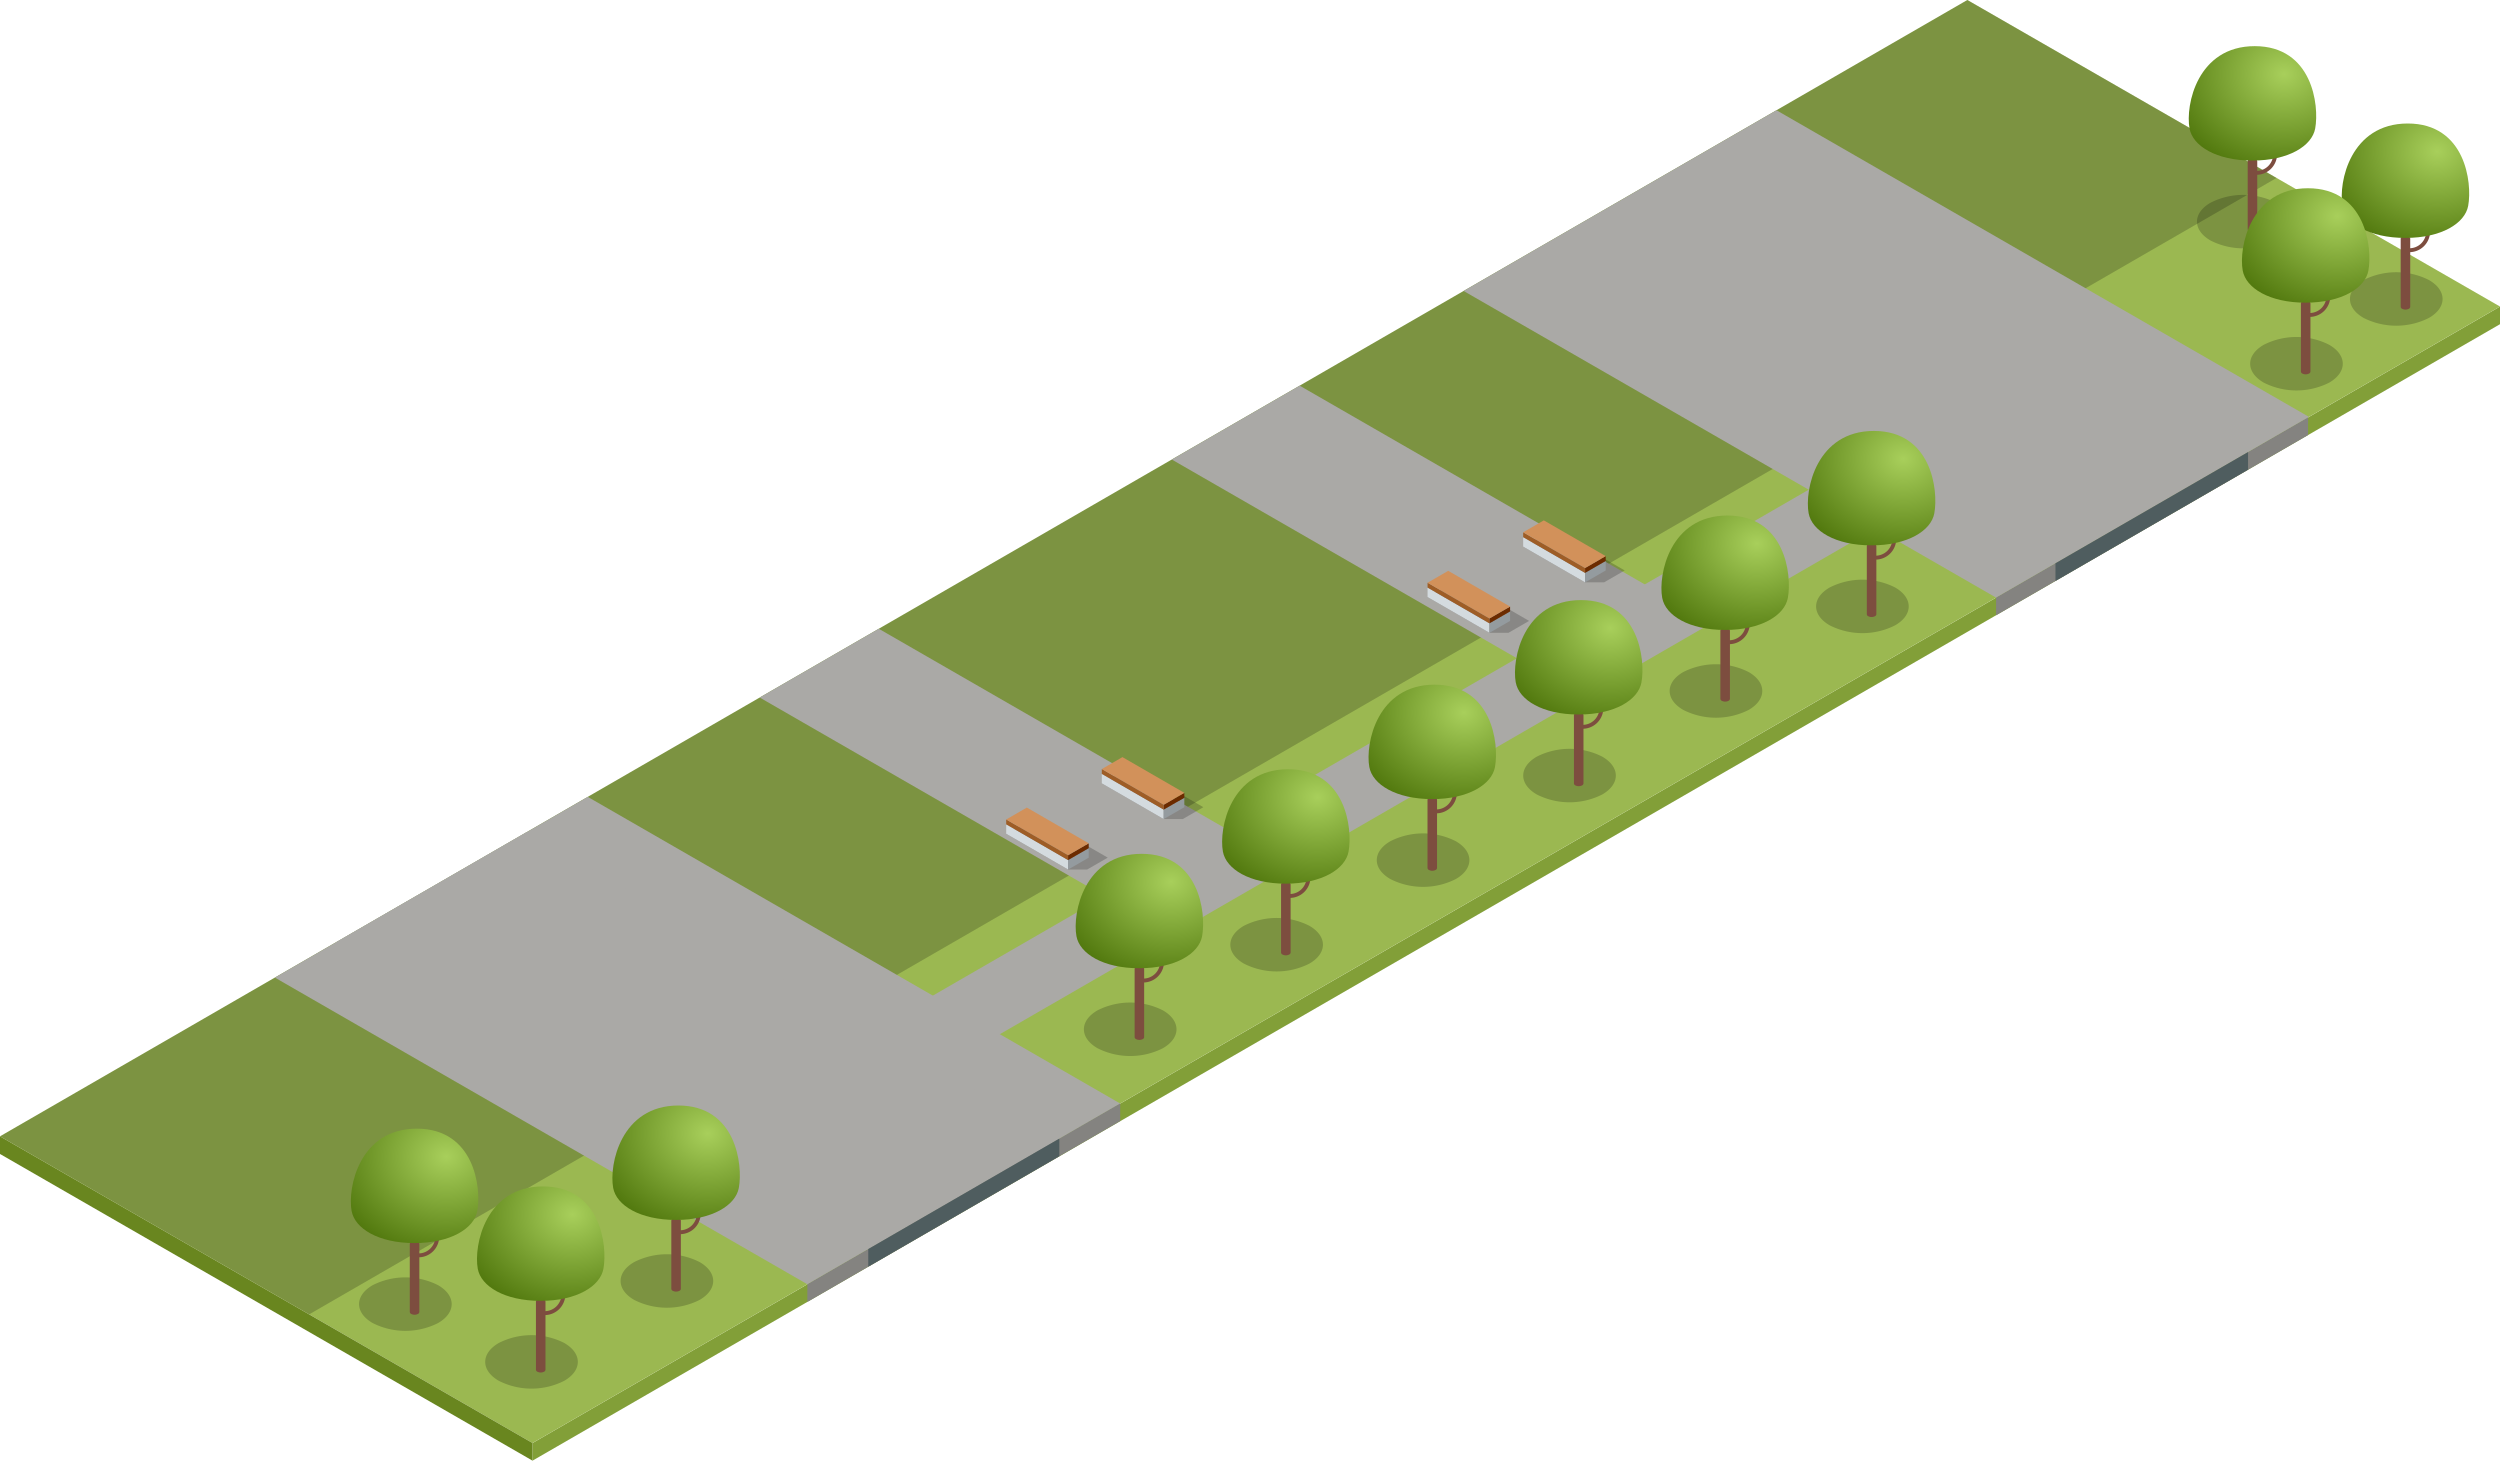 <svg id="Group_7301" data-name="Group 7301" xmlns="http://www.w3.org/2000/svg" xmlns:xlink="http://www.w3.org/1999/xlink" width="452.129" height="264.162" viewBox="0 0 452.129 264.162">
  <defs>
    <clipPath id="clip-path">
      <rect id="Rectangle_2669" data-name="Rectangle 2669" width="452.129" height="264.162" fill="none"/>
    </clipPath>
    <clipPath id="clip-path-3">
      <rect id="Rectangle_2622" data-name="Rectangle 2622" width="411.717" height="237.708" fill="none"/>
    </clipPath>
    <clipPath id="clip-path-5">
      <rect id="Rectangle_2624" data-name="Rectangle 2624" width="18.36" height="8.616" fill="none"/>
    </clipPath>
    <clipPath id="clip-path-7">
      <rect id="Rectangle_2626" data-name="Rectangle 2626" width="18.362" height="8.617" fill="none"/>
    </clipPath>
    <clipPath id="clip-path-13">
      <rect id="Rectangle_2632" data-name="Rectangle 2632" width="16.751" height="9.671" fill="none"/>
    </clipPath>
    <clipPath id="clip-path-14">
      <path id="Path_20311" data-name="Path 20311" d="M1167.651,941.617c.579,3.146,4.814,5.792,11.361,5.792s10.78-2.646,11.361-5.792c.782-4.25-.554-14.9-10.927-14.9s-12.577,10.653-11.795,14.9" transform="translate(-1167.507 -926.714)" fill="none"/>
    </clipPath>
    <radialGradient id="radial-gradient" cx="0.737" cy="0.244" r="1.044" gradientUnits="objectBoundingBox">
      <stop offset="0" stop-color="#a8cf5b"/>
      <stop offset="1" stop-color="#426900"/>
    </radialGradient>
    <clipPath id="clip-path-17">
      <path id="Path_20315" data-name="Path 20315" d="M1326.6,849.819c.579,3.145,4.814,5.792,11.361,5.792s10.779-2.646,11.361-5.792c.782-4.25-.554-14.9-10.927-14.9s-12.577,10.653-11.795,14.9" transform="translate(-1326.454 -834.916)" fill="none"/>
    </clipPath>
    <clipPath id="clip-path-20">
      <path id="Path_20319" data-name="Path 20319" d="M1485.546,758.021c.579,3.146,4.814,5.792,11.361,5.792s10.779-2.646,11.36-5.792c.782-4.25-.554-14.9-10.927-14.9s-12.577,10.653-11.795,14.9" transform="translate(-1485.402 -743.118)" fill="none"/>
    </clipPath>
    <clipPath id="clip-path-23">
      <path id="Path_20323" data-name="Path 20323" d="M1644.492,666.223c.579,3.146,4.814,5.792,11.361,5.792s10.78-2.646,11.361-5.792c.782-4.25-.554-14.9-10.927-14.9s-12.577,10.653-11.8,14.9" transform="translate(-1644.348 -651.32)" fill="none"/>
    </clipPath>
    <clipPath id="clip-path-26">
      <path id="Path_20327" data-name="Path 20327" d="M1803.439,574.425c.579,3.145,4.814,5.792,11.361,5.792s10.78-2.646,11.36-5.792c.782-4.25-.554-14.9-10.927-14.9s-12.577,10.653-11.795,14.9" transform="translate(-1803.295 -559.521)" fill="none"/>
    </clipPath>
    <clipPath id="clip-path-29">
      <path id="Path_20331" data-name="Path 20331" d="M1962.386,482.626c.579,3.145,4.814,5.792,11.361,5.792s10.78-2.646,11.361-5.792c.781-4.25-.554-14.9-10.927-14.9s-12.577,10.653-11.8,14.9" transform="translate(-1962.242 -467.723)" fill="none"/>
    </clipPath>
    <clipPath id="clip-path-32">
      <path id="Path_20335" data-name="Path 20335" d="M2375.789,64.974c.579,3.145,4.814,5.792,11.361,5.792s10.779-2.646,11.36-5.792c.782-4.25-.554-14.9-10.927-14.9s-12.577,10.653-11.795,14.9" transform="translate(-2375.645 -50.071)" fill="none"/>
    </clipPath>
    <clipPath id="clip-path-35">
      <path id="Path_20339" data-name="Path 20339" d="M2541.832,148.933c.579,3.145,4.813,5.792,11.361,5.792s10.78-2.646,11.361-5.792c.781-4.25-.554-14.9-10.927-14.9s-12.577,10.653-11.795,14.9" transform="translate(-2541.688 -134.03)" fill="none"/>
    </clipPath>
    <clipPath id="clip-path-38">
      <path id="Path_20343" data-name="Path 20343" d="M2433.519,219.212c.579,3.146,4.814,5.792,11.361,5.792s10.779-2.646,11.361-5.792c.781-4.25-.554-14.9-10.927-14.9s-12.577,10.653-11.795,14.9" transform="translate(-2433.375 -204.309)" fill="none"/>
    </clipPath>
    <clipPath id="clip-path-41">
      <path id="Path_20347" data-name="Path 20347" d="M664.8,1214.8c.579,3.146,4.814,5.792,11.361,5.792s10.779-2.646,11.361-5.792c.782-4.25-.554-14.9-10.927-14.9s-12.577,10.653-11.795,14.9" transform="translate(-664.652 -1199.899)" fill="none"/>
    </clipPath>
    <clipPath id="clip-path-44">
      <path id="Path_20351" data-name="Path 20351" d="M517.852,1302.619c.579,3.146,4.814,5.792,11.361,5.792s10.779-2.646,11.361-5.792c.782-4.25-.554-14.9-10.927-14.9s-12.577,10.653-11.795,14.9" transform="translate(-517.708 -1287.716)" fill="none"/>
    </clipPath>
    <clipPath id="clip-path-47">
      <path id="Path_20355" data-name="Path 20355" d="M380.939,1239.916c.579,3.145,4.814,5.792,11.361,5.792s10.779-2.646,11.36-5.792c.782-4.25-.554-14.9-10.927-14.9s-12.577,10.653-11.795,14.9" transform="translate(-380.795 -1225.013)" fill="none"/>
    </clipPath>
  </defs>
  <g id="Group_7300" data-name="Group 7300" clip-path="url(#clip-path)">
    <path id="Path_20268" data-name="Path 20268" d="M577.982,538.258v3.188L933.805,335.913v-3.189Z" transform="translate(-481.676 -277.284)" fill="#829f38"/>
    <path id="Path_20269" data-name="Path 20269" d="M355.8,0,0,205.51l96.306,55.464L452.129,55.439Z" transform="translate(0 0.001)" fill="#9bb851"/>
    <g id="Group_7193" data-name="Group 7193" transform="translate(0 0)">
      <g id="Group_7192" data-name="Group 7192" clip-path="url(#clip-path)">
        <g id="Group_7191" data-name="Group 7191" transform="translate(0 0)" opacity="0.2" style="mix-blend-mode: multiply;isolation: isolate">
          <g id="Group_7190" data-name="Group 7190">
            <g id="Group_7189" data-name="Group 7189" clip-path="url(#clip-path-3)">
              <path id="Path_20270" data-name="Path 20270" d="M55.908,237.708,411.717,32.182,355.8,0,0,205.51Z" transform="translate(0 0)"/>
            </g>
          </g>
        </g>
      </g>
    </g>
    <path id="Path_20271" data-name="Path 20271" d="M915.264,722.3l-21.534,12.438L824.558,694.9l21.534-12.438Z" transform="translate(-687.167 -568.751)" fill="#aaa9a6"/>
    <path id="Path_20272" data-name="Path 20272" d="M1364.145,458.427l-23.125,13.358-69.172-39.837,23.126-13.357Z" transform="translate(-1059.927 -348.843)" fill="#aaa9a6"/>
    <path id="Path_20273" data-name="Path 20273" d="M394.622,953.064l56.583-32.684-96.3-55.462L298.317,897.6Z" transform="translate(-248.61 -720.802)" fill="#aaa9a6"/>
    <path id="Path_20274" data-name="Path 20274" d="M1588.57,152.347l96.3,55.46,56.583-32.684-96.3-55.459Z" transform="translate(-1323.876 -99.725)" fill="#aaa9a6"/>
    <path id="Path_20275" data-name="Path 20275" d="M364.417,923.058l96.3,55.462,34.556-19.961-96.3-55.462Z" transform="translate(-303.696 -752.62)" fill="#aaa9a6"/>
    <path id="Path_20277" data-name="Path 20277" d="M1162.7,519.669,993.712,617.28,981.6,610.3l168.984-97.61Z" transform="translate(-818.043 -427.267)" fill="#aaa9a6"/>
    <g id="Group_7198" data-name="Group 7198" transform="translate(0 0)">
      <g id="Group_7197" data-name="Group 7197" clip-path="url(#clip-path)">
        <g id="Group_7196" data-name="Group 7196" transform="translate(275.469 96.704)" opacity="0.2" style="mix-blend-mode: multiply;isolation: isolate">
          <g id="Group_7195" data-name="Group 7195">
            <g id="Group_7194" data-name="Group 7194" clip-path="url(#clip-path-5)">
              <path id="Path_20284" data-name="Path 20284" d="M1656.967,580.366h3.438l11.193,6.463-3.732,2.154h-3.436l-11.194-6.462Z" transform="translate(-1653.237 -580.367)"/>
            </g>
          </g>
        </g>
      </g>
    </g>
    <path id="Path_20285" data-name="Path 20285" d="M1664.43,589.485V591.2l-11.193-6.462v-1.712Z" transform="translate(-1377.768 -485.878)" fill="#d4dbdf"/>
    <path id="Path_20286" data-name="Path 20286" d="M1724.145,610.589l-3.731,2.154V611.03l3.731-2.154Z" transform="translate(-1433.751 -507.423)" fill="#949b9f"/>
    <path id="Path_20287" data-name="Path 20287" d="M1724.145,604.478l-3.731,2.154v-.878l3.731-2.155Z" transform="translate(-1433.751 -503.025)" fill="#6c2b00"/>
    <path id="Path_20288" data-name="Path 20288" d="M1664.43,584.207v.878l-11.193-6.462v-.88Z" transform="translate(-1377.768 -481.477)" fill="#9e5d26"/>
    <path id="Path_20289" data-name="Path 20289" d="M1668.161,571.271l-3.731,2.155-11.193-6.464,3.732-2.155Z" transform="translate(-1377.768 -470.697)" fill="#d2915a"/>
    <g id="Group_7203" data-name="Group 7203" transform="translate(0 0)">
      <g id="Group_7202" data-name="Group 7202" clip-path="url(#clip-path)">
        <g id="Group_7201" data-name="Group 7201" transform="translate(258.177 105.828)" opacity="0.2" style="mix-blend-mode: multiply;isolation: isolate">
          <g id="Group_7200" data-name="Group 7200">
            <g id="Group_7199" data-name="Group 7199" clip-path="url(#clip-path-7)">
              <path id="Path_20290" data-name="Path 20290" d="M1553.192,635.129h3.438l11.193,6.463-3.732,2.154h-3.436l-11.194-6.462Z" transform="translate(-1549.461 -635.129)"/>
            </g>
          </g>
        </g>
      </g>
    </g>
    <path id="Path_20291" data-name="Path 20291" d="M1560.654,644.247v1.712l-11.193-6.462v-1.712Z" transform="translate(-1291.284 -531.515)" fill="#d4dbdf"/>
    <path id="Path_20292" data-name="Path 20292" d="M1620.37,665.352l-3.731,2.154v-1.712l3.731-2.154Z" transform="translate(-1347.268 -553.061)" fill="#949b9f"/>
    <path id="Path_20293" data-name="Path 20293" d="M1620.37,659.241l-3.731,2.154v-.878l3.731-2.155Z" transform="translate(-1347.268 -548.663)" fill="#6c2b00"/>
    <path id="Path_20294" data-name="Path 20294" d="M1560.654,638.969v.878l-11.193-6.462v-.88Z" transform="translate(-1291.284 -527.115)" fill="#9e5d26"/>
    <path id="Path_20295" data-name="Path 20295" d="M1564.386,626.033l-3.731,2.155-11.193-6.464,3.731-2.155Z" transform="translate(-1291.284 -516.335)" fill="#d2915a"/>
    <g id="Group_7208" data-name="Group 7208" transform="translate(0 0)">
      <g id="Group_7207" data-name="Group 7207" clip-path="url(#clip-path)">
        <g id="Group_7206" data-name="Group 7206" transform="translate(199.264 139.518)" opacity="0.2" style="mix-blend-mode: multiply;isolation: isolate">
          <g id="Group_7205" data-name="Group 7205">
            <g id="Group_7204" data-name="Group 7204" clip-path="url(#clip-path-7)">
              <path id="Path_20296" data-name="Path 20296" d="M1199.624,837.323h3.438l11.193,6.463-3.732,2.154h-3.436l-11.194-6.462Z" transform="translate(-1195.893 -837.323)"/>
            </g>
          </g>
        </g>
      </g>
    </g>
    <path id="Path_20297" data-name="Path 20297" d="M1207.087,846.442v1.712l-11.193-6.462V839.98Z" transform="translate(-996.63 -700.019)" fill="#d4dbdf"/>
    <path id="Path_20298" data-name="Path 20298" d="M1266.8,867.546l-3.732,2.154v-1.712l3.732-2.154Z" transform="translate(-1052.613 -721.565)" fill="#949b9f"/>
    <path id="Path_20299" data-name="Path 20299" d="M1266.8,861.435l-3.732,2.154v-.878l3.732-2.155Z" transform="translate(-1052.613 -717.167)" fill="#6c2b00"/>
    <path id="Path_20300" data-name="Path 20300" d="M1207.087,841.163v.878l-11.193-6.462v-.88Z" transform="translate(-996.63 -695.619)" fill="#9e5d26"/>
    <path id="Path_20301" data-name="Path 20301" d="M1210.818,828.228l-3.732,2.155-11.193-6.464,3.731-2.155Z" transform="translate(-996.629 -684.838)" fill="#d2915a"/>
    <g id="Group_7213" data-name="Group 7213" transform="translate(0 0)">
      <g id="Group_7212" data-name="Group 7212" clip-path="url(#clip-path)">
        <g id="Group_7211" data-name="Group 7211" transform="translate(181.973 148.643)" opacity="0.2" style="mix-blend-mode: multiply;isolation: isolate">
          <g id="Group_7210" data-name="Group 7210">
            <g id="Group_7209" data-name="Group 7209" clip-path="url(#clip-path-7)">
              <path id="Path_20302" data-name="Path 20302" d="M1095.849,892.085h3.438l11.193,6.463-3.732,2.154h-3.436l-11.194-6.462Z" transform="translate(-1092.118 -892.085)"/>
            </g>
          </g>
        </g>
      </g>
    </g>
    <path id="Path_20303" data-name="Path 20303" d="M1103.312,901.2v1.712l-11.193-6.462v-1.712Z" transform="translate(-910.146 -745.657)" fill="#d4dbdf"/>
    <path id="Path_20304" data-name="Path 20304" d="M1163.027,922.308l-3.732,2.154V922.75l3.732-2.154Z" transform="translate(-966.129 -767.203)" fill="#949b9f"/>
    <path id="Path_20305" data-name="Path 20305" d="M1163.027,916.2l-3.732,2.154v-.878l3.732-2.156Z" transform="translate(-966.129 -762.805)" fill="#6c2b00"/>
    <path id="Path_20306" data-name="Path 20306" d="M1103.312,895.926v.878l-11.193-6.462v-.88Z" transform="translate(-910.146 -741.257)" fill="#9e5d26"/>
    <path id="Path_20307" data-name="Path 20307" d="M1107.043,882.99l-3.732,2.155-11.193-6.464,3.731-2.156Z" transform="translate(-910.145 -730.476)" fill="#d2915a"/>
    <g id="Group_7218" data-name="Group 7218" transform="translate(0 0)">
      <g id="Group_7217" data-name="Group 7217" clip-path="url(#clip-path)">
        <g id="Group_7216" data-name="Group 7216" transform="translate(196.023 181.312)" opacity="0.2" style="mix-blend-mode: multiply;isolation: isolate">
          <g id="Group_7215" data-name="Group 7215">
            <g id="Group_7214" data-name="Group 7214" clip-path="url(#clip-path-13)">
              <path id="Path_20308" data-name="Path 20308" d="M1190.733,1089.567c3.271,1.888,3.271,4.95,0,6.839a13.089,13.089,0,0,1-11.844,0c-3.271-1.888-3.271-4.95,0-6.839a13.09,13.09,0,0,1,11.844,0" transform="translate(-1176.436 -1088.151)"/>
            </g>
          </g>
        </g>
        <path id="Path_20309" data-name="Path 20309" d="M1232.969,1048.834a1.354,1.354,0,0,0-1.221,0,.432.432,0,0,0-.253.353v12.335a.432.432,0,0,0,.253.353,1.342,1.342,0,0,0,1.221,0,.429.429,0,0,0,.253-.352v-12.335a.432.432,0,0,0-.253-.353" transform="translate(-1026.298 -873.952)" fill="#7d4d3f"/>
        <path id="Path_20310" data-name="Path 20310" d="M1240.967,1047.683v-.706a3.033,3.033,0,0,0,3.03-3.032h.707a3.741,3.741,0,0,1-3.737,3.738" transform="translate(-1034.192 -869.998)" fill="#7d4d3f"/>
      </g>
    </g>
    <g id="Group_7220" data-name="Group 7220" transform="translate(194.535 154.413)">
      <g id="Group_7219" data-name="Group 7219" clip-path="url(#clip-path-14)">
        <rect id="Rectangle_2634" data-name="Rectangle 2634" width="24.285" height="20.695" transform="translate(-0.639)" fill="url(#radial-gradient)"/>
      </g>
    </g>
    <g id="Group_7225" data-name="Group 7225" transform="translate(0 0)">
      <g id="Group_7224" data-name="Group 7224" clip-path="url(#clip-path)">
        <g id="Group_7223" data-name="Group 7223" transform="translate(222.506 166.016)" opacity="0.2" style="mix-blend-mode: multiply;isolation: isolate">
          <g id="Group_7222" data-name="Group 7222">
            <g id="Group_7221" data-name="Group 7221" clip-path="url(#clip-path-13)">
              <path id="Path_20312" data-name="Path 20312" d="M1349.68,997.769c3.271,1.888,3.271,4.95,0,6.839a13.09,13.09,0,0,1-11.844,0c-3.271-1.888-3.271-4.95,0-6.839a13.09,13.09,0,0,1,11.844,0" transform="translate(-1335.382 -996.353)"/>
            </g>
          </g>
        </g>
        <path id="Path_20313" data-name="Path 20313" d="M1391.916,957.034a1.351,1.351,0,0,0-1.221,0,.432.432,0,0,0-.253.353v12.335a.432.432,0,0,0,.253.353,1.342,1.342,0,0,0,1.221,0,.43.43,0,0,0,.253-.352V957.387a.43.43,0,0,0-.253-.353" transform="translate(-1158.761 -797.448)" fill="#7d4d3f"/>
        <path id="Path_20314" data-name="Path 20314" d="M1399.914,955.884v-.706a3.034,3.034,0,0,0,3.031-3.032h.706a3.742,3.742,0,0,1-3.737,3.738" transform="translate(-1166.655 -793.495)" fill="#7d4d3f"/>
      </g>
    </g>
    <g id="Group_7227" data-name="Group 7227" transform="translate(221.019 139.117)">
      <g id="Group_7226" data-name="Group 7226" clip-path="url(#clip-path-17)">
        <rect id="Rectangle_2637" data-name="Rectangle 2637" width="24.285" height="20.695" transform="translate(-0.639)" fill="url(#radial-gradient)"/>
      </g>
    </g>
    <g id="Group_7232" data-name="Group 7232" transform="translate(0 0)">
      <g id="Group_7231" data-name="Group 7231" clip-path="url(#clip-path)">
        <g id="Group_7230" data-name="Group 7230" transform="translate(248.991 150.721)" opacity="0.2" style="mix-blend-mode: multiply;isolation: isolate">
          <g id="Group_7229" data-name="Group 7229">
            <g id="Group_7228" data-name="Group 7228" clip-path="url(#clip-path-13)">
              <path id="Path_20316" data-name="Path 20316" d="M1508.627,905.971c3.271,1.888,3.271,4.95,0,6.839a13.089,13.089,0,0,1-11.844,0c-3.271-1.888-3.271-4.95,0-6.839a13.09,13.09,0,0,1,11.844,0" transform="translate(-1494.329 -904.555)"/>
            </g>
          </g>
        </g>
        <path id="Path_20317" data-name="Path 20317" d="M1550.863,865.236a1.351,1.351,0,0,0-1.22,0,.432.432,0,0,0-.253.353v12.335a.432.432,0,0,0,.253.353,1.342,1.342,0,0,0,1.22,0,.43.43,0,0,0,.254-.352V865.589a.431.431,0,0,0-.254-.353" transform="translate(-1291.224 -720.946)" fill="#7d4d3f"/>
        <path id="Path_20318" data-name="Path 20318" d="M1558.86,864.086v-.706a3.033,3.033,0,0,0,3.031-3.032h.707a3.742,3.742,0,0,1-3.737,3.738" transform="translate(-1299.116 -716.993)" fill="#7d4d3f"/>
      </g>
    </g>
    <g id="Group_7234" data-name="Group 7234" transform="translate(247.503 123.821)">
      <g id="Group_7233" data-name="Group 7233" clip-path="url(#clip-path-20)">
        <rect id="Rectangle_2640" data-name="Rectangle 2640" width="24.286" height="20.695" transform="translate(-0.639)" fill="url(#radial-gradient)"/>
      </g>
    </g>
    <g id="Group_7239" data-name="Group 7239" transform="translate(0 0)">
      <g id="Group_7238" data-name="Group 7238" clip-path="url(#clip-path)">
        <g id="Group_7237" data-name="Group 7237" transform="translate(275.476 135.425)" opacity="0.2" style="mix-blend-mode: multiply;isolation: isolate">
          <g id="Group_7236" data-name="Group 7236">
            <g id="Group_7235" data-name="Group 7235" clip-path="url(#clip-path-13)">
              <path id="Path_20320" data-name="Path 20320" d="M1667.574,814.174c3.271,1.888,3.271,4.95,0,6.839a13.09,13.09,0,0,1-11.844,0c-3.271-1.888-3.271-4.95,0-6.839a13.09,13.09,0,0,1,11.844,0" transform="translate(-1653.277 -812.757)"/>
            </g>
          </g>
        </g>
        <path id="Path_20321" data-name="Path 20321" d="M1709.81,773.438a1.351,1.351,0,0,0-1.221,0,.432.432,0,0,0-.253.353v12.335a.432.432,0,0,0,.253.353,1.342,1.342,0,0,0,1.221,0,.429.429,0,0,0,.253-.352V773.791a.431.431,0,0,0-.253-.353" transform="translate(-1423.687 -644.443)" fill="#7d4d3f"/>
        <path id="Path_20322" data-name="Path 20322" d="M1717.807,772.288v-.706a3.033,3.033,0,0,0,3.03-3.032h.707a3.741,3.741,0,0,1-3.737,3.738" transform="translate(-1431.58 -640.491)" fill="#7d4d3f"/>
      </g>
    </g>
    <g id="Group_7241" data-name="Group 7241" transform="translate(273.988 108.525)">
      <g id="Group_7240" data-name="Group 7240" clip-path="url(#clip-path-23)">
        <rect id="Rectangle_2643" data-name="Rectangle 2643" width="24.285" height="20.695" transform="translate(-0.639)" fill="url(#radial-gradient)"/>
      </g>
    </g>
    <g id="Group_7246" data-name="Group 7246" transform="translate(0 0)">
      <g id="Group_7245" data-name="Group 7245" clip-path="url(#clip-path)">
        <g id="Group_7244" data-name="Group 7244" transform="translate(301.959 120.129)" opacity="0.2" style="mix-blend-mode: multiply;isolation: isolate">
          <g id="Group_7243" data-name="Group 7243">
            <g id="Group_7242" data-name="Group 7242" clip-path="url(#clip-path-13)">
              <path id="Path_20324" data-name="Path 20324" d="M1826.521,722.375c3.271,1.888,3.271,4.95,0,6.839a13.089,13.089,0,0,1-11.844,0c-3.271-1.888-3.271-4.95,0-6.839a13.09,13.09,0,0,1,11.844,0" transform="translate(-1812.223 -720.959)"/>
            </g>
          </g>
        </g>
        <path id="Path_20325" data-name="Path 20325" d="M1868.756,681.639a1.351,1.351,0,0,0-1.221,0,.432.432,0,0,0-.253.353v12.335a.432.432,0,0,0,.253.353,1.343,1.343,0,0,0,1.221,0,.429.429,0,0,0,.253-.352V681.992a.431.431,0,0,0-.253-.353" transform="translate(-1556.148 -567.94)" fill="#7d4d3f"/>
        <path id="Path_20326" data-name="Path 20326" d="M1876.754,680.49v-.706a3.034,3.034,0,0,0,3.031-3.032h.706a3.742,3.742,0,0,1-3.737,3.738" transform="translate(-1564.042 -563.989)" fill="#7d4d3f"/>
      </g>
    </g>
    <g id="Group_7248" data-name="Group 7248" transform="translate(300.472 93.23)">
      <g id="Group_7247" data-name="Group 7247" clip-path="url(#clip-path-26)">
        <rect id="Rectangle_2646" data-name="Rectangle 2646" width="24.285" height="20.695" transform="translate(-0.639)" fill="url(#radial-gradient)"/>
      </g>
    </g>
    <g id="Group_7253" data-name="Group 7253" transform="translate(0 0)">
      <g id="Group_7252" data-name="Group 7252" clip-path="url(#clip-path)">
        <g id="Group_7251" data-name="Group 7251" transform="translate(328.444 104.833)" opacity="0.2" style="mix-blend-mode: multiply;isolation: isolate">
          <g id="Group_7250" data-name="Group 7250">
            <g id="Group_7249" data-name="Group 7249" clip-path="url(#clip-path-13)">
              <path id="Path_20328" data-name="Path 20328" d="M1985.468,630.577c3.271,1.888,3.271,4.95,0,6.839a13.089,13.089,0,0,1-11.844,0c-3.271-1.888-3.271-4.95,0-6.839a13.091,13.091,0,0,1,11.844,0" transform="translate(-1971.17 -629.16)"/>
            </g>
          </g>
        </g>
        <path id="Path_20329" data-name="Path 20329" d="M2027.7,589.843a1.354,1.354,0,0,0-1.22,0,.432.432,0,0,0-.254.353v12.335a.432.432,0,0,0,.254.353,1.342,1.342,0,0,0,1.22,0,.429.429,0,0,0,.253-.352V590.2a.432.432,0,0,0-.253-.353" transform="translate(-1688.611 -491.44)" fill="#7d4d3f"/>
        <path id="Path_20330" data-name="Path 20330" d="M2035.7,588.692v-.706a3.033,3.033,0,0,0,3.031-3.032h.707a3.742,3.742,0,0,1-3.737,3.738" transform="translate(-1696.504 -487.487)" fill="#7d4d3f"/>
      </g>
    </g>
    <g id="Group_7255" data-name="Group 7255" transform="translate(326.956 77.934)">
      <g id="Group_7254" data-name="Group 7254" clip-path="url(#clip-path-29)">
        <rect id="Rectangle_2649" data-name="Rectangle 2649" width="24.285" height="20.695" transform="translate(-0.639 0)" fill="url(#radial-gradient)"/>
      </g>
    </g>
    <g id="Group_7260" data-name="Group 7260" transform="translate(0 0)">
      <g id="Group_7259" data-name="Group 7259" clip-path="url(#clip-path)">
        <g id="Group_7258" data-name="Group 7258" transform="translate(397.326 35.243)" opacity="0.2" style="mix-blend-mode: multiply;isolation: isolate">
          <g id="Group_7257" data-name="Group 7257">
            <g id="Group_7256" data-name="Group 7256" clip-path="url(#clip-path-13)">
              <path id="Path_20332" data-name="Path 20332" d="M2398.871,212.926c3.271,1.888,3.271,4.95,0,6.839a13.089,13.089,0,0,1-11.844,0c-3.271-1.888-3.271-4.95,0-6.839a13.09,13.09,0,0,1,11.844,0" transform="translate(-2384.573 -211.509)"/>
            </g>
          </g>
        </g>
        <path id="Path_20333" data-name="Path 20333" d="M2441.106,172.191a1.354,1.354,0,0,0-1.22,0,.432.432,0,0,0-.253.353v12.335a.432.432,0,0,0,.253.353,1.342,1.342,0,0,0,1.22,0,.429.429,0,0,0,.253-.352V172.544a.432.432,0,0,0-.253-.353" transform="translate(-2033.131 -143.379)" fill="#7d4d3f"/>
        <path id="Path_20334" data-name="Path 20334" d="M2449.1,171.04v-.706a3.034,3.034,0,0,0,3.031-3.032h.707a3.742,3.742,0,0,1-3.737,3.738" transform="translate(-2041.025 -139.425)" fill="#7d4d3f"/>
      </g>
    </g>
    <g id="Group_7262" data-name="Group 7262" transform="translate(395.839 8.343)">
      <g id="Group_7261" data-name="Group 7261" clip-path="url(#clip-path-32)">
        <rect id="Rectangle_2652" data-name="Rectangle 2652" width="24.285" height="20.695" transform="translate(-0.639 0)" fill="url(#radial-gradient)"/>
      </g>
    </g>
    <g id="Group_7267" data-name="Group 7267" transform="translate(0 0)">
      <g id="Group_7266" data-name="Group 7266" clip-path="url(#clip-path)">
        <g id="Group_7265" data-name="Group 7265" transform="translate(424.994 49.233)" opacity="0.2" style="mix-blend-mode: multiply;isolation: isolate">
          <g id="Group_7264" data-name="Group 7264">
            <g id="Group_7263" data-name="Group 7263" clip-path="url(#clip-path-13)">
              <path id="Path_20336" data-name="Path 20336" d="M2564.913,296.885c3.271,1.888,3.271,4.95,0,6.839a13.089,13.089,0,0,1-11.844,0c-3.271-1.888-3.271-4.95,0-6.839a13.09,13.09,0,0,1,11.844,0" transform="translate(-2550.616 -295.469)"/>
            </g>
          </g>
        </g>
        <path id="Path_20337" data-name="Path 20337" d="M2607.149,256.15a1.353,1.353,0,0,0-1.22,0,.432.432,0,0,0-.253.353v12.335a.432.432,0,0,0,.253.353,1.342,1.342,0,0,0,1.22,0,.43.43,0,0,0,.253-.352V256.5a.432.432,0,0,0-.253-.353" transform="translate(-2171.508 -213.348)" fill="#7d4d3f"/>
        <path id="Path_20338" data-name="Path 20338" d="M2615.147,255v-.706a3.034,3.034,0,0,0,3.031-3.032h.706a3.741,3.741,0,0,1-3.737,3.738" transform="translate(-2179.401 -209.395)" fill="#7d4d3f"/>
      </g>
    </g>
    <g id="Group_7269" data-name="Group 7269" transform="translate(423.506 22.333)">
      <g id="Group_7268" data-name="Group 7268" clip-path="url(#clip-path-35)">
        <rect id="Rectangle_2655" data-name="Rectangle 2655" width="24.285" height="20.695" transform="translate(-0.639 0)" fill="url(#radial-gradient)"/>
      </g>
    </g>
    <g id="Group_7274" data-name="Group 7274" transform="translate(0 0)">
      <g id="Group_7273" data-name="Group 7273" clip-path="url(#clip-path)">
        <g id="Group_7272" data-name="Group 7272" transform="translate(406.945 60.943)" opacity="0.2" style="mix-blend-mode: multiply;isolation: isolate">
          <g id="Group_7271" data-name="Group 7271">
            <g id="Group_7270" data-name="Group 7270" clip-path="url(#clip-path-13)">
              <path id="Path_20340" data-name="Path 20340" d="M2456.6,367.163c3.271,1.888,3.271,4.95,0,6.839a13.089,13.089,0,0,1-11.844,0c-3.271-1.888-3.271-4.95,0-6.839a13.091,13.091,0,0,1,11.844,0" transform="translate(-2442.302 -365.747)"/>
            </g>
          </g>
        </g>
        <path id="Path_20341" data-name="Path 20341" d="M2498.835,326.429a1.353,1.353,0,0,0-1.22,0,.432.432,0,0,0-.254.353v12.335a.432.432,0,0,0,.254.353,1.342,1.342,0,0,0,1.22,0,.43.43,0,0,0,.253-.352V326.782a.432.432,0,0,0-.253-.353" transform="translate(-2081.241 -271.917)" fill="#7d4d3f"/>
        <path id="Path_20342" data-name="Path 20342" d="M2506.834,325.278v-.706a3.034,3.034,0,0,0,3.031-3.032h.707a3.742,3.742,0,0,1-3.737,3.738" transform="translate(-2089.135 -267.964)" fill="#7d4d3f"/>
      </g>
    </g>
    <g id="Group_7276" data-name="Group 7276" transform="translate(405.458 34.043)">
      <g id="Group_7275" data-name="Group 7275" clip-path="url(#clip-path-38)">
        <rect id="Rectangle_2658" data-name="Rectangle 2658" width="24.285" height="20.695" transform="translate(-0.639 0)" fill="url(#radial-gradient)"/>
      </g>
    </g>
    <g id="Group_7281" data-name="Group 7281" transform="translate(0 0)">
      <g id="Group_7280" data-name="Group 7280" clip-path="url(#clip-path)">
        <g id="Group_7279" data-name="Group 7279" transform="translate(112.234 226.831)" opacity="0.2" style="mix-blend-mode: multiply;isolation: isolate">
          <g id="Group_7278" data-name="Group 7278">
            <g id="Group_7277" data-name="Group 7277" clip-path="url(#clip-path-13)">
              <path id="Path_20344" data-name="Path 20344" d="M687.878,1362.753c3.271,1.888,3.271,4.95,0,6.839a13.089,13.089,0,0,1-11.844,0c-3.271-1.888-3.271-4.95,0-6.839a13.09,13.09,0,0,1,11.844,0" transform="translate(-673.58 -1361.336)"/>
            </g>
          </g>
        </g>
        <path id="Path_20345" data-name="Path 20345" d="M730.113,1322.019a1.354,1.354,0,0,0-1.221,0,.432.432,0,0,0-.253.353v12.335a.432.432,0,0,0,.253.353,1.343,1.343,0,0,0,1.221,0,.43.43,0,0,0,.253-.352v-12.335a.432.432,0,0,0-.253-.353" transform="translate(-607.23 -1101.618)" fill="#7d4d3f"/>
        <path id="Path_20346" data-name="Path 20346" d="M738.111,1320.868v-.706a3.034,3.034,0,0,0,3.031-3.032h.707a3.742,3.742,0,0,1-3.737,3.738" transform="translate(-615.124 -1097.665)" fill="#7d4d3f"/>
      </g>
    </g>
    <g id="Group_7283" data-name="Group 7283" transform="translate(110.747 199.932)">
      <g id="Group_7282" data-name="Group 7282" clip-path="url(#clip-path-41)">
        <rect id="Rectangle_2661" data-name="Rectangle 2661" width="24.285" height="20.695" transform="translate(-0.639)" fill="url(#radial-gradient)"/>
      </g>
    </g>
    <g id="Group_7288" data-name="Group 7288" transform="translate(0 0)">
      <g id="Group_7287" data-name="Group 7287" clip-path="url(#clip-path)">
        <g id="Group_7286" data-name="Group 7286" transform="translate(87.75 241.464)" opacity="0.2" style="mix-blend-mode: multiply;isolation: isolate">
          <g id="Group_7285" data-name="Group 7285">
            <g id="Group_7284" data-name="Group 7284" clip-path="url(#clip-path-13)">
              <path id="Path_20348" data-name="Path 20348" d="M540.934,1450.569c3.271,1.888,3.271,4.95,0,6.839a13.088,13.088,0,0,1-11.844,0c-3.271-1.888-3.271-4.95,0-6.839a13.09,13.09,0,0,1,11.844,0" transform="translate(-526.636 -1449.153)"/>
            </g>
          </g>
        </g>
        <path id="Path_20349" data-name="Path 20349" d="M583.169,1409.836a1.354,1.354,0,0,0-1.22,0,.431.431,0,0,0-.253.353v12.335a.431.431,0,0,0,.253.353,1.342,1.342,0,0,0,1.22,0,.43.43,0,0,0,.253-.352v-12.335a.432.432,0,0,0-.253-.353" transform="translate(-484.771 -1174.803)" fill="#7d4d3f"/>
        <path id="Path_20350" data-name="Path 20350" d="M591.167,1408.684v-.706a3.034,3.034,0,0,0,3.03-3.032h.707a3.742,3.742,0,0,1-3.737,3.738" transform="translate(-492.664 -1170.848)" fill="#7d4d3f"/>
      </g>
    </g>
    <g id="Group_7290" data-name="Group 7290" transform="translate(86.263 214.564)">
      <g id="Group_7289" data-name="Group 7289" clip-path="url(#clip-path-44)">
        <rect id="Rectangle_2664" data-name="Rectangle 2664" width="24.285" height="20.695" transform="translate(-0.639 0)" fill="url(#radial-gradient)"/>
      </g>
    </g>
    <g id="Group_7295" data-name="Group 7295" transform="translate(0 0)">
      <g id="Group_7294" data-name="Group 7294" clip-path="url(#clip-path)">
        <g id="Group_7293" data-name="Group 7293" transform="translate(64.937 231.016)" opacity="0.2" style="mix-blend-mode: multiply;isolation: isolate">
          <g id="Group_7292" data-name="Group 7292">
            <g id="Group_7291" data-name="Group 7291" clip-path="url(#clip-path-13)">
              <path id="Path_20352" data-name="Path 20352" d="M404.02,1387.866c3.271,1.888,3.271,4.95,0,6.839a13.089,13.089,0,0,1-11.844,0c-3.271-1.888-3.271-4.95,0-6.839a13.089,13.089,0,0,1,11.844,0" transform="translate(-389.723 -1386.45)"/>
            </g>
          </g>
        </g>
        <path id="Path_20353" data-name="Path 20353" d="M446.256,1347.133a1.354,1.354,0,0,0-1.221,0,.432.432,0,0,0-.253.353v12.335a.432.432,0,0,0,.253.354,1.343,1.343,0,0,0,1.221,0,.43.43,0,0,0,.253-.353v-12.335a.432.432,0,0,0-.253-.353" transform="translate(-370.671 -1122.547)" fill="#7d4d3f"/>
        <path id="Path_20354" data-name="Path 20354" d="M454.254,1345.982v-.706a3.033,3.033,0,0,0,3.031-3.032h.706a3.742,3.742,0,0,1-3.737,3.738" transform="translate(-378.564 -1118.594)" fill="#7d4d3f"/>
      </g>
    </g>
    <g id="Group_7297" data-name="Group 7297" transform="translate(63.45 204.116)">
      <g id="Group_7296" data-name="Group 7296" clip-path="url(#clip-path-47)">
        <rect id="Rectangle_2667" data-name="Rectangle 2667" width="24.286" height="20.695" transform="translate(-0.639)" fill="url(#radial-gradient)"/>
      </g>
    </g>
    <g id="Group_7299" data-name="Group 7299" transform="translate(0 0)">
      <g id="Group_7298" data-name="Group 7298" clip-path="url(#clip-path)">
        <path id="Path_20356" data-name="Path 20356" d="M96.306,1288.841v3.188L0,1236.566v-3.188Z" transform="translate(0 -1027.867)" fill="#69861f"/>
        <path id="Path_20357" data-name="Path 20357" d="M2166.518,488.851l56.419-32.589v-3.188l-56.419,32.589Z" transform="translate(-1805.524 -377.58)" fill="#848380"/>
        <path id="Path_20358" data-name="Path 20358" d="M876.294,1233.5l56.583-32.714v-3.188l-56.583,32.714Z" transform="translate(-730.283 -998.045)" fill="#848380"/>
        <path id="Path_20359" data-name="Path 20359" d="M942.393,1258.977,976.949,1239v-3.188l-34.556,19.979Z" transform="translate(-785.368 -1029.894)" fill="#4f5d5f"/>
        <path id="Path_20360" data-name="Path 20360" d="M2230.982,513.991l34.828-20.118v-3.188L2230.982,510.8Z" transform="translate(-1859.247 -408.925)" fill="#4f5d5f"/>
      </g>
    </g>
  </g>
</svg>
